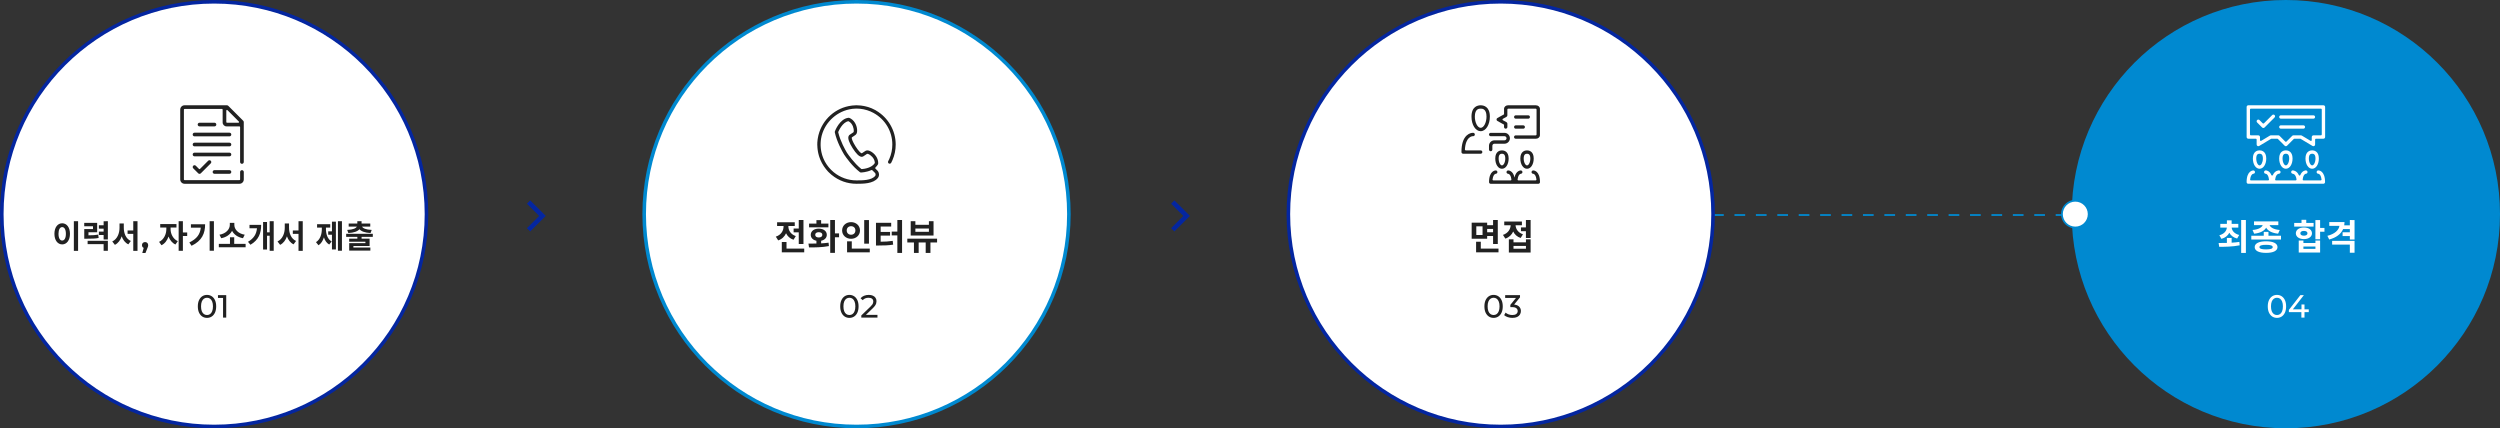 <svg width="1401" height="240" viewBox="0 0 1401 240" fill="none" xmlns="http://www.w3.org/2000/svg">
<rect x="0" y="0" width="1401" height="240" fill="#333333" stroke="none"/>
<circle cx="1281" cy="120" r="120" fill="#0089D0"/>
<path d="M960 120.5H1162.5" stroke="#0089D0" stroke-dasharray="6 6"/>
<circle cx="1163" cy="120" r="7.5" fill="white" stroke="#0089D0"/>
<path d="M1244.89 133.86C1247.03 133.28 1248.49 132.04 1249.31 130.44C1250.13 131.96 1251.57 133.14 1253.69 133.68L1254.85 131.68C1252.15 130.98 1250.81 129.32 1250.63 127.56H1254.35V125.46H1250.61V123.46H1247.95V125.46H1244.25V127.56H1247.93C1247.75 129.4 1246.45 131.12 1243.71 131.84L1244.89 133.86ZM1250.61 133.32H1247.95V136.12C1246.27 136.18 1244.67 136.18 1243.31 136.18L1243.65 138.32C1246.81 138.3 1251.15 138.28 1255.11 137.48L1254.95 135.56C1253.55 135.78 1252.09 135.9 1250.61 136V133.32ZM1255.95 123.28V141.76H1258.59V123.28H1255.95ZM1263.23 130.96C1266.71 130.62 1268.97 129.34 1269.95 127.58C1270.91 129.34 1273.19 130.62 1276.65 130.96L1277.57 128.88C1274.13 128.6 1272.33 127.4 1271.87 126.16H1276.77V124.06H1263.15V126.16H1268.03C1267.57 127.4 1265.77 128.6 1262.33 128.88L1263.23 130.96ZM1269.91 139.76C1267.43 139.76 1266.19 139.38 1266.19 138.48C1266.19 137.6 1267.43 137.2 1269.91 137.2C1272.39 137.2 1273.63 137.6 1273.63 138.48C1273.63 139.38 1272.39 139.76 1269.91 139.76ZM1269.91 135.22C1265.91 135.22 1263.53 136.4 1263.53 138.48C1263.53 140.56 1265.91 141.72 1269.91 141.72C1273.91 141.72 1276.31 140.56 1276.31 138.48C1276.31 136.4 1273.91 135.22 1269.91 135.22ZM1271.25 132.12V129.92H1268.61V132.12H1261.63V134.22H1278.27V132.12H1271.25ZM1296.55 124.92H1292.43V123.16H1289.77V124.92H1285.67V126.98H1296.53L1296.55 124.92ZM1289.11 130.74C1289.11 129.86 1289.93 129.4 1291.11 129.4C1292.29 129.4 1293.11 129.86 1293.11 130.74C1293.11 131.62 1292.29 132.08 1291.11 132.08C1289.93 132.08 1289.11 131.62 1289.11 130.74ZM1295.63 130.74C1295.63 128.78 1293.77 127.48 1291.11 127.48C1288.45 127.48 1286.59 128.78 1286.59 130.74C1286.59 132.68 1288.45 134 1291.11 134C1293.77 134 1295.63 132.68 1295.63 130.74ZM1297.57 139.46H1290.83V138.16H1297.57V139.46ZM1297.57 136.18H1290.83V134.78H1288.21V141.5H1300.19V134.78H1297.57V136.18ZM1302.63 127.72H1300.19V123.32H1297.55V134.1H1300.19V129.88H1302.63V127.72ZM1306.93 137.08H1316.85V141.64H1319.49V135H1306.93V137.08ZM1316.85 123.3V126.26H1313.71C1313.81 125.68 1313.87 125.08 1313.87 124.46H1305.33V126.56H1311.03C1310.63 129.06 1308.35 131.12 1304.27 132.16L1305.29 134.22C1309.17 133.18 1311.85 131.22 1313.09 128.38H1316.85V130.18H1312.79V132.3H1316.85V134.22H1319.49V123.32L1316.85 123.3Z" fill="white"/>
<path d="M1276.01 178.144C1275.03 178.144 1274.15 177.892 1273.37 177.388C1272.6 176.884 1271.99 176.152 1271.53 175.192C1271.09 174.232 1270.86 173.068 1270.86 171.7C1270.86 170.332 1271.09 169.168 1271.53 168.208C1271.99 167.248 1272.6 166.516 1273.37 166.012C1274.15 165.508 1275.03 165.256 1276.01 165.256C1276.98 165.256 1277.86 165.508 1278.64 166.012C1279.42 166.516 1280.03 167.248 1280.48 168.208C1280.92 169.168 1281.14 170.332 1281.14 171.7C1281.14 173.068 1280.92 174.232 1280.48 175.192C1280.03 176.152 1279.42 176.884 1278.64 177.388C1277.86 177.892 1276.98 178.144 1276.01 178.144ZM1276.01 176.542C1276.67 176.542 1277.25 176.362 1277.74 176.002C1278.24 175.642 1278.63 175.102 1278.91 174.382C1279.2 173.662 1279.34 172.768 1279.34 171.7C1279.34 170.632 1279.2 169.738 1278.91 169.018C1278.63 168.298 1278.24 167.758 1277.74 167.398C1277.25 167.038 1276.67 166.858 1276.01 166.858C1275.35 166.858 1274.77 167.038 1274.27 167.398C1273.76 167.758 1273.37 168.298 1273.08 169.018C1272.8 169.738 1272.66 170.632 1272.66 171.7C1272.66 172.768 1272.8 173.662 1273.08 174.382C1273.37 175.102 1273.76 175.642 1274.27 176.002C1274.77 176.362 1275.35 176.542 1276.01 176.542ZM1282.69 174.904V173.644L1289.13 165.4H1291.08L1284.69 173.644L1283.77 173.356H1293.83V174.904H1282.69ZM1289.69 178V174.904L1289.75 173.356V170.62H1291.44V178H1289.69Z" fill="white"/>
<path d="M1266.26 94.568C1264.12 94.568 1262.51 92.098 1262.51 88.808C1262.51 84.588 1265.38 84.258 1266.26 84.258C1267.14 84.258 1270.01 84.588 1270.01 88.808C1270.01 92.088 1268.4 94.568 1266.26 94.568ZM1266.26 86.148C1265.46 86.148 1264.4 86.428 1264.4 88.818C1264.4 91.038 1265.38 92.688 1266.26 92.688C1267.14 92.688 1268.12 91.028 1268.12 88.818C1268.12 86.428 1267.06 86.148 1266.26 86.148Z" fill="white"/>
<path d="M1281 94.568C1278.86 94.568 1277.25 92.098 1277.25 88.808C1277.25 84.588 1280.12 84.258 1281 84.258C1281.88 84.258 1284.75 84.588 1284.75 88.808C1284.75 92.088 1283.14 94.568 1281 94.568ZM1281 86.148C1280.2 86.148 1279.14 86.428 1279.14 88.818C1279.14 91.038 1280.12 92.688 1281 92.688C1281.88 92.688 1282.86 91.028 1282.86 88.818C1282.86 86.428 1281.8 86.148 1281 86.148Z" fill="white"/>
<path d="M1295.74 94.568C1293.6 94.568 1291.99 92.098 1291.99 88.808C1291.99 84.588 1294.86 84.258 1295.74 84.258C1296.62 84.258 1299.49 84.588 1299.49 88.808C1299.49 92.088 1297.88 94.568 1295.74 94.568ZM1295.74 86.148C1294.94 86.148 1293.88 86.428 1293.88 88.818C1293.88 91.038 1294.86 92.688 1295.74 92.688C1296.62 92.688 1297.6 91.028 1297.6 88.818C1297.6 86.428 1296.54 86.148 1295.74 86.148Z" fill="white"/>
<path d="M1259.94 102.998C1259.42 102.998 1259 102.577 1259 102.058C1259 95.578 1262.6 95.498 1262.75 95.498C1263.27 95.498 1263.69 95.918 1263.69 96.437C1263.69 96.958 1263.3 97.357 1262.79 97.377C1262.77 97.377 1262.76 97.377 1262.74 97.377C1262.04 97.486 1261.21 98.386 1260.96 100.587C1260.95 100.717 1260.99 100.847 1261.07 100.946C1261.16 101.047 1261.28 101.096 1261.41 101.096H1271.09C1271.22 101.096 1271.35 101.035 1271.43 100.946C1271.52 100.846 1271.56 100.717 1271.54 100.587C1271.29 98.356 1270.44 97.466 1269.74 97.365C1269.72 97.365 1269.7 97.365 1269.68 97.365C1269.17 97.365 1268.78 96.957 1268.78 96.427C1268.78 95.897 1269.23 95.487 1269.76 95.487C1269.84 95.487 1271.82 95.517 1272.87 98.097C1272.94 98.267 1273.11 98.376 1273.29 98.386C1273.47 98.386 1273.64 98.276 1273.71 98.106C1274.84 95.516 1276.99 95.487 1277.08 95.487C1277.6 95.487 1278.02 95.906 1278.02 96.427C1278.02 96.947 1277.62 97.356 1277.11 97.365C1277.1 97.365 1277.09 97.365 1277.08 97.365C1276.26 97.445 1275.28 98.326 1274.99 100.576C1274.97 100.707 1275.01 100.837 1275.1 100.936C1275.19 101.036 1275.31 101.096 1275.45 101.096H1286.51C1286.64 101.096 1286.77 101.035 1286.86 100.936C1286.95 100.837 1286.99 100.707 1286.97 100.576C1286.68 98.316 1285.69 97.436 1284.87 97.365C1284.35 97.326 1283.95 96.876 1283.97 96.386C1283.99 95.865 1284.38 95.487 1284.88 95.487C1284.97 95.487 1287.12 95.516 1288.25 98.106C1288.32 98.276 1288.49 98.386 1288.67 98.386C1288.86 98.386 1289.02 98.267 1289.09 98.097C1290.14 95.517 1292.11 95.487 1292.2 95.487C1292.72 95.487 1293.14 95.906 1293.14 96.427C1293.14 96.947 1292.75 97.347 1292.24 97.365C1292.22 97.365 1292.21 97.365 1292.19 97.365C1291.49 97.475 1290.66 98.377 1290.41 100.576C1290.4 100.707 1290.44 100.837 1290.52 100.936C1290.61 101.036 1290.73 101.086 1290.86 101.086H1300.54C1300.67 101.086 1300.8 101.025 1300.88 100.936C1300.97 100.836 1301.01 100.707 1300.99 100.576C1300.74 98.347 1299.89 97.457 1299.19 97.356C1299.17 97.356 1299.15 97.356 1299.13 97.356C1298.62 97.356 1298.23 96.945 1298.23 96.416C1298.23 95.886 1298.68 95.477 1299.21 95.477C1299.36 95.477 1302.96 95.547 1302.96 102.037C1302.96 102.558 1302.54 102.977 1302.02 102.977H1259.91L1259.94 102.998Z" fill="white"/>
<path d="M1278.19 66.497C1277.67 66.497 1277.25 66.076 1277.25 65.557C1277.25 65.036 1277.67 64.617 1278.19 64.617H1296.44C1296.96 64.617 1297.38 65.037 1297.38 65.557C1297.38 66.077 1296.96 66.497 1296.44 66.497H1278.19Z" fill="white"/>
<path d="M1278.19 72.109C1277.67 72.109 1277.25 71.689 1277.25 71.171C1277.25 70.65 1277.67 70.231 1278.19 70.231H1290.82C1291.34 70.231 1291.76 70.65 1291.76 71.171C1291.76 71.691 1291.34 72.109 1290.82 72.109H1278.19Z" fill="white"/>
<path d="M1268.37 71.721C1268.12 71.721 1267.88 71.62 1267.7 71.441L1264.89 68.631C1264.71 68.45 1264.61 68.221 1264.61 67.961C1264.61 67.7 1264.71 67.471 1264.89 67.29C1265.07 67.11 1265.3 67.011 1265.56 67.011C1265.82 67.011 1266.05 67.111 1266.23 67.29L1268.05 69.11C1268.14 69.2 1268.26 69.251 1268.38 69.251C1268.5 69.251 1268.62 69.2 1268.71 69.11L1273.33 64.49C1273.51 64.31 1273.74 64.211 1274 64.211C1274.26 64.211 1274.49 64.311 1274.67 64.49C1274.85 64.671 1274.95 64.9 1274.95 65.16C1274.95 65.421 1274.85 65.65 1274.67 65.83L1269.05 71.45C1268.87 71.631 1268.64 71.73 1268.38 71.73L1268.37 71.721Z" fill="white"/>
<path d="M1265.56 81.939C1265.4 81.939 1265.24 81.899 1265.1 81.819C1264.8 81.649 1264.62 81.34 1264.62 81V78.189C1264.62 77.939 1264.41 77.729 1264.16 77.729H1259.95C1259.43 77.729 1259.01 77.309 1259.01 76.789V59.939C1259.01 59.419 1259.43 59 1259.95 59H1302.06C1302.58 59 1303 59.42 1303 59.939V76.789C1303 77.31 1302.58 77.729 1302.06 77.729H1297.85C1297.6 77.729 1297.39 77.939 1297.39 78.189V81C1297.39 81.34 1297.21 81.649 1296.91 81.819C1296.77 81.899 1296.61 81.939 1296.45 81.939C1296.29 81.939 1296.11 81.889 1295.96 81.809L1289.27 77.799C1289.2 77.759 1289.12 77.729 1289.03 77.729H1285.79C1285.67 77.729 1285.55 77.779 1285.46 77.859L1281.66 81.659C1281.48 81.84 1281.25 81.939 1280.99 81.939C1280.73 81.939 1280.5 81.839 1280.32 81.659L1276.52 77.859C1276.43 77.769 1276.32 77.729 1276.19 77.729H1272.95C1272.87 77.729 1272.78 77.75 1272.71 77.799L1266.02 81.809C1265.87 81.899 1265.7 81.939 1265.53 81.939H1265.56ZM1276.79 75.839C1277.04 75.839 1277.28 75.939 1277.46 76.118L1280.68 79.339C1280.77 79.429 1280.89 79.479 1281.01 79.479C1281.13 79.479 1281.25 79.429 1281.34 79.339L1284.56 76.118C1284.74 75.938 1284.98 75.839 1285.23 75.839H1289.44C1289.61 75.839 1289.78 75.889 1289.92 75.969L1294.81 78.908C1294.88 78.948 1294.96 78.978 1295.05 78.978C1295.14 78.978 1295.21 78.958 1295.28 78.918C1295.42 78.838 1295.51 78.688 1295.51 78.518V76.788C1295.51 76.268 1295.93 75.849 1296.45 75.849H1300.66C1300.91 75.849 1301.12 75.639 1301.12 75.389V61.349C1301.12 61.099 1300.91 60.889 1300.66 60.889H1261.35C1261.1 60.889 1260.89 61.099 1260.89 61.349V75.389C1260.89 75.639 1261.1 75.849 1261.35 75.849H1265.56C1266.08 75.849 1266.5 76.269 1266.5 76.788V78.518C1266.5 78.688 1266.59 78.838 1266.73 78.918C1266.8 78.958 1266.88 78.978 1266.96 78.978C1267.04 78.978 1267.12 78.958 1267.2 78.908L1272.09 75.969C1272.24 75.879 1272.4 75.839 1272.58 75.839H1276.79Z" fill="white"/>
<circle cx="120" cy="120" r="119" fill="white" stroke="#0426A0" stroke-width="2"/>
<path d="M41.386 123.952V140.584H43.762V123.952H41.386ZM34.852 125.122C32.35 125.122 30.496 127.39 30.496 131.026C30.496 134.68 32.35 136.966 34.852 136.966C37.354 136.966 39.208 134.68 39.208 131.026C39.208 127.39 37.354 125.122 34.852 125.122ZM34.852 127.264C36.076 127.264 36.922 128.578 36.922 131.026C36.922 133.492 36.076 134.806 34.852 134.806C33.628 134.806 32.782 133.492 32.782 131.026C32.782 128.578 33.628 127.264 34.852 127.264ZM55.047 131.476C53.408 131.782 51.95 131.854 49.575 131.872V130.144H54.453V124.906H47.199V126.814H52.112V128.38H47.217V133.78H48.495C51.645 133.78 53.355 133.726 55.281 133.366L55.047 131.476ZM49.106 136.822H58.071V140.566H60.447V134.932H49.106V136.822ZM58.071 123.988V126.256H55.407V128.164H58.071V129.802H55.407V131.692H58.071V134.194H60.447V123.97L58.071 123.988ZM69.373 125.248H66.979V127.642C66.979 130.792 65.719 134.014 62.911 135.31L64.387 137.218C66.241 136.282 67.483 134.554 68.203 132.43C68.887 134.428 70.093 136.048 71.911 136.93L73.315 135.04C70.579 133.816 69.373 130.774 69.373 127.642V125.248ZM74.683 123.952V129.154H71.497V131.062H74.683V140.584H77.059V123.952H74.683ZM79.74 141.772L80.928 137.452L81.324 139.072C80.808 139.072 80.382 138.922 80.046 138.622C79.722 138.322 79.56 137.908 79.56 137.38C79.56 136.852 79.728 136.432 80.064 136.12C80.4 135.808 80.814 135.652 81.306 135.652C81.81 135.652 82.224 135.814 82.548 136.138C82.872 136.45 83.034 136.864 83.034 137.38C83.034 137.536 83.022 137.692 82.998 137.848C82.974 137.992 82.926 138.172 82.854 138.388C82.794 138.592 82.692 138.856 82.548 139.18L81.522 141.772H79.74ZM95.596 127.516H98.89V125.554H89.782V127.516H93.22V128.434C93.22 131.17 91.87 134.284 89.152 135.544L90.484 137.434C92.374 136.534 93.706 134.716 94.444 132.556C95.182 134.518 96.478 136.174 98.314 137.02L99.628 135.148C96.91 133.888 95.596 130.954 95.596 128.434V127.516ZM104.902 130.288H102.49V123.97H100.114V140.548H102.49V132.25H104.902V130.288ZM106.989 125.68V127.57H112.515C112.173 131.242 110.337 133.834 106.107 135.868L107.349 137.74C113.235 134.896 114.945 130.756 114.945 125.68H106.989ZM117.483 123.952V140.53H119.877V123.952H117.483ZM137.137 131.53C133.357 130.918 131.323 128.434 131.323 126.076V124.888H128.785V126.076C128.785 128.38 126.733 130.918 122.989 131.53L123.961 133.492C126.859 132.97 128.965 131.404 130.045 129.37C131.125 131.422 133.249 132.97 136.165 133.492L137.137 131.53ZM131.251 136.678V132.97H128.875V136.678H122.629V138.586H137.641V136.678H131.251ZM139.818 126.022V127.912H144.012C143.706 131.17 142.302 133.564 138.972 135.508L140.358 137.164C144.984 134.464 146.352 130.666 146.352 126.022H139.818ZM151.122 123.97V130.216H149.646V124.402H147.432V139.846H149.646V132.124H151.122V140.548H153.39V123.97H151.122ZM161.975 125.248H159.581V127.642C159.581 130.792 158.321 134.014 155.513 135.31L156.989 137.218C158.843 136.282 160.085 134.554 160.805 132.43C161.489 134.428 162.695 136.048 164.513 136.93L165.917 135.04C163.181 133.816 161.975 130.774 161.975 127.642V125.248ZM167.285 123.952V129.154H164.099V131.062H167.285V140.584H169.661V123.952H167.285ZM182.659 127.552H185.071V125.626H177.691V127.552H180.355V128.362C180.355 131.206 179.491 134.176 177.079 135.706L178.483 137.452C179.977 136.516 180.949 134.896 181.525 133.006C182.065 134.752 183.019 136.174 184.477 137.056L185.863 135.328C183.469 133.924 182.659 131.134 182.659 128.362V127.552ZM186.025 129.622H183.919V131.548H186.025V139.792H188.239V124.24H186.025V129.622ZM189.373 123.952V140.53H191.623V123.952H189.373ZM195.222 130.594C198.318 130.432 200.406 129.676 201.432 128.452C202.476 129.676 204.564 130.432 207.642 130.594L208.308 128.848C204.978 128.704 203.357 127.912 202.89 126.976H207.498V125.266H202.62V123.952H200.244V125.266H195.402V126.976H199.974C199.524 127.912 197.904 128.704 194.574 128.848L195.222 130.594ZM208.92 132.754V131.008H193.998V132.754H200.262V133.744H195.672V135.454H204.78V136.246H195.69V140.422H207.552V138.712H198.048V137.848H207.12V133.744H202.638V132.754H208.92Z" fill="#212121"/>
<path d="M116.012 178.144C115.028 178.144 114.146 177.892 113.366 177.388C112.598 176.884 111.986 176.152 111.53 175.192C111.086 174.232 110.864 173.068 110.864 171.7C110.864 170.332 111.086 169.168 111.53 168.208C111.986 167.248 112.598 166.516 113.366 166.012C114.146 165.508 115.028 165.256 116.012 165.256C116.984 165.256 117.86 165.508 118.64 166.012C119.42 166.516 120.032 167.248 120.476 168.208C120.92 169.168 121.142 170.332 121.142 171.7C121.142 173.068 120.92 174.232 120.476 175.192C120.032 176.152 119.42 176.884 118.64 177.388C117.86 177.892 116.984 178.144 116.012 178.144ZM116.012 176.542C116.672 176.542 117.248 176.362 117.74 176.002C118.244 175.642 118.634 175.102 118.91 174.382C119.198 173.662 119.342 172.768 119.342 171.7C119.342 170.632 119.198 169.738 118.91 169.018C118.634 168.298 118.244 167.758 117.74 167.398C117.248 167.038 116.672 166.858 116.012 166.858C115.352 166.858 114.77 167.038 114.266 167.398C113.762 167.758 113.366 168.298 113.078 169.018C112.802 169.738 112.664 170.632 112.664 171.7C112.664 172.768 112.802 173.662 113.078 174.382C113.366 175.102 113.762 175.642 114.266 176.002C114.77 176.362 115.352 176.542 116.012 176.542ZM124.994 178V166.12L125.768 166.966H122.15V165.4H126.776V178H124.994Z" fill="#212121"/>
<path d="M103.42 102.99C102.08 102.99 101 101.9 101 100.57V61.42C101 60.08 102.09 59 103.42 59H127.19C127.461 59 127.72 59.11 127.92 59.3L136.31 67.69C136.5 67.88 136.61 68.15 136.61 68.41V90.78C136.61 91.35 136.15 91.81 135.581 91.81C135.011 91.81 134.551 91.35 134.551 90.78V71.2C134.551 70.99 134.381 70.83 134.181 70.83H126.961C125.751 70.83 124.771 69.85 124.771 68.64V61.42C124.771 61.21 124.601 61.05 124.401 61.05H103.431C103.221 61.05 103.061 61.22 103.061 61.42V100.57C103.061 100.78 103.231 100.94 103.431 100.94H134.191C134.401 100.94 134.561 100.77 134.561 100.57V96.38C134.561 95.811 135.021 95.351 135.591 95.351C136.161 95.351 136.621 95.811 136.621 96.38V100.57C136.621 101.91 135.531 102.99 134.201 102.99H103.441H103.42V102.99ZM127.19 61.62C127.19 61.62 127.09 61.62 127.05 61.65C126.91 61.71 126.82 61.84 126.82 61.99V68.4C126.82 68.61 126.991 68.77 127.19 68.77H133.6C133.75 68.77 133.89 68.68 133.94 68.54C133.991 68.4 133.97 68.24 133.86 68.13L127.451 61.72C127.381 61.65 127.281 61.61 127.19 61.61V61.62V61.62Z" fill="#212121"/>
<path d="M111.809 70.829C111.239 70.829 110.779 70.37 110.779 69.799C110.779 69.23 111.239 68.769 111.809 68.769H120.2C120.769 68.769 121.229 69.23 121.229 69.799C121.229 70.37 120.769 70.829 120.2 70.829H111.809Z" fill="#212121"/>
<path d="M109.01 76.419C108.44 76.419 107.98 75.959 107.98 75.389C107.98 74.819 108.44 74.359 109.01 74.359H128.59C129.16 74.359 129.62 74.819 129.62 75.389C129.62 75.959 129.16 76.419 128.59 76.419H109.01Z" fill="#212121"/>
<path d="M109.01 82.021C108.44 82.021 107.98 81.561 107.98 80.991C107.98 80.421 108.44 79.961 109.01 79.961H128.59C129.16 79.961 129.62 80.421 129.62 80.991C129.62 81.561 129.16 82.021 128.59 82.021H109.01Z" fill="#212121"/>
<path d="M109.01 87.611C108.44 87.611 107.98 87.151 107.98 86.581C107.98 86.011 108.44 85.551 109.01 85.551H128.59C129.16 85.551 129.62 86.011 129.62 86.581C129.62 87.151 129.16 87.611 128.59 87.611H109.01Z" fill="#212121"/>
<path d="M120.2 97.4C119.63 97.4 119.17 96.94 119.17 96.37C119.17 95.8 119.63 95.34 120.2 95.34H128.59C129.16 95.34 129.62 95.8 129.62 96.37C129.62 96.94 129.16 97.4 128.59 97.4H120.2Z" fill="#212121"/>
<path d="M111.81 97.43C111.54 97.43 111.28 97.32 111.09 97.129L108.29 94.329C108.1 94.14 107.99 93.879 107.99 93.6C107.99 93.32 108.1 93.07 108.29 92.879C108.48 92.69 108.74 92.579 109.01 92.579C109.28 92.579 109.54 92.689 109.73 92.879L111.54 94.69C111.61 94.759 111.71 94.799 111.8 94.799C111.89 94.799 111.99 94.759 112.06 94.69L116.66 90.089C116.85 89.9 117.11 89.789 117.38 89.789C117.65 89.789 117.91 89.899 118.11 90.089C118.3 90.279 118.41 90.539 118.41 90.819C118.41 91.099 118.3 91.349 118.11 91.548L112.52 97.139C112.33 97.328 112.07 97.439 111.8 97.439L111.81 97.43Z" fill="#212121"/>
<circle cx="841" cy="120" r="119" fill="white" stroke="#0426A0" stroke-width="2"/>
<path d="M830.822 131.7H827.322V126.84H830.822V131.7ZM836.722 128.3V130.16H833.402V128.3H836.722ZM833.402 132.26H836.722V136.72H839.362V123.3H836.722V126.2H833.402V124.78H824.722V133.78H833.402V132.26ZM829.842 139.3V135.46H827.202V141.4H839.762V139.3H829.842ZM853.46 131.3C850.72 130.38 849.44 128.28 849.32 126.24H852.88V124.14H842.98V126.24H846.58C846.46 128.46 845.12 130.68 842.26 131.64L843.6 133.72C845.74 133 847.18 131.54 848 129.74C848.78 131.38 850.16 132.7 852.18 133.36L853.46 131.3ZM855.14 139.4H848.16V137.82H855.14V139.4ZM855.14 135.8H848.16V134.12H845.56V141.5H857.76V134.12H855.14V135.8ZM855.12 123.3V127.42H852.34V129.56H855.12V133.38H857.76V123.3H855.12Z" fill="#212121"/>
<path d="M837.012 178.144C836.028 178.144 835.146 177.892 834.366 177.388C833.598 176.884 832.986 176.152 832.53 175.192C832.086 174.232 831.864 173.068 831.864 171.7C831.864 170.332 832.086 169.168 832.53 168.208C832.986 167.248 833.598 166.516 834.366 166.012C835.146 165.508 836.028 165.256 837.012 165.256C837.984 165.256 838.86 165.508 839.64 166.012C840.42 166.516 841.032 167.248 841.476 168.208C841.92 169.168 842.142 170.332 842.142 171.7C842.142 173.068 841.92 174.232 841.476 175.192C841.032 176.152 840.42 176.884 839.64 177.388C838.86 177.892 837.984 178.144 837.012 178.144ZM837.012 176.542C837.672 176.542 838.248 176.362 838.74 176.002C839.244 175.642 839.634 175.102 839.91 174.382C840.198 173.662 840.342 172.768 840.342 171.7C840.342 170.632 840.198 169.738 839.91 169.018C839.634 168.298 839.244 167.758 838.74 167.398C838.248 167.038 837.672 166.858 837.012 166.858C836.352 166.858 835.77 167.038 835.266 167.398C834.762 167.758 834.366 168.298 834.078 169.018C833.802 169.738 833.664 170.632 833.664 171.7C833.664 172.768 833.802 173.662 834.078 174.382C834.366 175.102 834.762 175.642 835.266 176.002C835.77 176.362 836.352 176.542 837.012 176.542ZM847.546 178.144C846.658 178.144 845.794 178.006 844.954 177.73C844.126 177.454 843.448 177.082 842.92 176.614L843.748 175.192C844.168 175.588 844.714 175.912 845.386 176.164C846.058 176.416 846.778 176.542 847.546 176.542C848.482 176.542 849.208 176.344 849.724 175.948C850.252 175.54 850.516 174.994 850.516 174.31C850.516 173.65 850.264 173.122 849.76 172.726C849.268 172.318 848.482 172.114 847.402 172.114H846.394V170.854L850.138 166.246L850.39 166.966H843.496V165.4H851.812V166.624L848.086 171.214L847.15 170.656H847.744C849.268 170.656 850.408 170.998 851.164 171.682C851.932 172.366 852.316 173.236 852.316 174.292C852.316 175 852.142 175.648 851.794 176.236C851.446 176.824 850.918 177.292 850.21 177.64C849.514 177.976 848.626 178.144 847.546 178.144Z" fill="#212121"/>
<path d="M829.769 59C828.219 59 824.619 59.62 824.619 65.36C824.619 69.94 826.879 73.52 829.769 73.52C832.659 73.52 834.919 69.93 834.919 65.36C834.919 59.62 831.319 59 829.769 59ZM829.769 71.63C828.029 71.63 826.499 68.7 826.499 65.35C826.499 60.88 828.959 60.88 829.769 60.88C830.579 60.88 833.039 60.88 833.039 65.35C833.039 68.69 831.509 71.63 829.769 71.63Z" fill="#212121"/>
<path d="M829.77 84.27H821.39C821.26 84.27 821.14 84.22 821.05 84.12C820.96 84.03 820.92 83.9 820.93 83.78C821.15 80.02 822.25 78.22 823.13 77.37C824.17 76.37 825.21 76.32 825.41 76.32C825.45 76.32 825.49 76.32 825.52 76.32C825.54 76.32 825.55 76.32 825.57 76.32C826.05 76.32 826.46 75.94 826.5 75.45C826.54 74.93 826.15 74.47 825.63 74.43C825.6 74.43 825.54 74.43 825.45 74.43C824.87 74.43 823.37 74.58 821.92 75.92C819.98 77.71 819 80.83 819 85.21C819 85.73 819.42 86.15 819.94 86.15H829.77C830.29 86.15 830.71 85.73 830.71 85.21C830.71 84.69 830.29 84.27 829.77 84.27Z" fill="#212121"/>
<path d="M835.38 84.751C835.9 84.751 836.32 84.331 836.32 83.811V81.701C836.32 81.061 836.84 80.541 837.48 80.541H843.1C844.781 80.541 846.151 79.171 846.151 77.491C846.151 75.811 844.781 74.441 843.1 74.441H835.38C834.86 74.441 834.44 74.861 834.44 75.381C834.44 75.901 834.86 76.321 835.38 76.321H843.1C843.741 76.321 844.26 76.841 844.26 77.481C844.26 78.121 843.74 78.641 843.1 78.641H837.48C835.8 78.641 834.43 80.011 834.43 81.691V83.801C834.43 84.321 834.85 84.741 835.37 84.741L835.38 84.751Z" fill="#212121"/>
<path d="M855.74 94.579C857.88 94.579 859.49 92.109 859.49 88.82C859.49 84.6 856.62 84.269 855.74 84.269C854.86 84.269 851.99 84.6 851.99 88.82C851.99 92.1 853.6 94.579 855.74 94.579ZM855.74 86.159C856.54 86.159 857.599 86.439 857.599 88.829C857.599 91.049 856.62 92.7 855.74 92.7C854.86 92.7 853.88 91.049 853.88 88.829C853.88 86.439 854.94 86.159 855.74 86.159Z" fill="#212121"/>
<path d="M859.25 95.5C858.72 95.5 858.27 95.93 858.27 96.44C858.27 96.95 858.67 97.38 859.17 97.38C859.191 97.38 859.21 97.38 859.231 97.38C859.941 97.48 860.781 98.37 861.031 100.59C861.041 100.72 861.001 100.85 860.921 100.95C860.831 101.05 860.711 101.1 860.581 101.1H850.901C850.77 101.1 850.64 101.04 850.56 100.95C850.47 100.85 850.43 100.72 850.451 100.59C850.701 98.39 851.541 97.49 852.231 97.38C852.251 97.38 852.26 97.38 852.281 97.38C852.781 97.36 853.18 96.94 853.18 96.44C853.18 95.94 852.76 95.5 852.241 95.5C852.111 95.5 849.531 95.57 848.731 99.49C847.93 95.57 845.35 95.5 845.22 95.5C844.691 95.5 844.241 95.93 844.241 96.44C844.241 96.95 844.64 97.38 845.14 97.38C845.161 97.38 845.18 97.38 845.201 97.38C845.911 97.48 846.751 98.37 847.001 100.59C847.011 100.72 846.971 100.85 846.891 100.95C846.801 101.05 846.681 101.1 846.551 101.1H836.871C836.741 101.1 836.611 101.04 836.531 100.95C836.441 100.85 836.401 100.72 836.421 100.59C836.671 98.39 837.511 97.49 838.201 97.38C838.221 97.38 838.231 97.38 838.251 97.38C838.751 97.36 839.151 96.94 839.151 96.44C839.151 95.94 838.731 95.5 838.211 95.5C838.061 95.5 834.461 95.57 834.461 102.06C834.461 102.58 834.881 103 835.401 103H862.071C862.591 103 863.01 102.58 863.01 102.06C863.01 95.58 859.41 95.5 859.26 95.5H859.25Z" fill="#212121"/>
<path d="M841.699 84.269C840.819 84.269 837.949 84.6 837.949 88.82C837.949 92.1 839.559 94.579 841.699 94.579C843.839 94.579 845.449 92.109 845.449 88.82C845.449 84.6 842.579 84.269 841.699 84.269ZM841.699 92.689C840.819 92.689 839.839 91.04 839.839 88.82C839.839 86.43 840.899 86.15 841.699 86.15C842.499 86.15 843.558 86.43 843.558 88.82C843.559 91.04 842.579 92.689 841.699 92.689Z" fill="#212121"/>
<path d="M860.8 59H845.07C843.86 59 842.87 59.89 842.87 60.99V64.07L839.14 66.14C838.84 66.31 838.65 66.62 838.65 66.96C838.65 67.3 838.84 67.62 839.13 67.78L842.86 69.85V71.17C842.86 71.69 843.28 72.11 843.799 72.11C844.32 72.11 844.739 71.69 844.739 71.17V69.3C844.739 69.3 844.718 69.22 844.709 69.18C844.709 69.12 844.689 69.06 844.669 68.99C844.649 68.93 844.619 68.88 844.589 68.83C844.559 68.78 844.529 68.73 844.489 68.68C844.449 68.63 844.399 68.59 844.339 68.56C844.309 68.53 844.279 68.5 844.239 68.48L842.239 67.37C842.089 67.29 841.999 67.13 841.999 66.97C841.999 66.81 842.089 66.65 842.239 66.57L844.239 65.46C844.239 65.46 844.299 65.4 844.329 65.38C844.379 65.34 844.429 65.3 844.479 65.25C844.518 65.2 844.548 65.16 844.579 65.1C844.609 65.05 844.639 65 844.659 64.94C844.679 64.88 844.689 64.82 844.699 64.76C844.699 64.72 844.729 64.68 844.729 64.64V61.36C844.729 61.24 844.779 61.12 844.859 61.03C844.949 60.94 845.058 60.9 845.189 60.9H860.628C860.878 60.9 861.088 61.11 861.088 61.36V75.4C861.088 75.65 860.878 75.86 860.628 75.86H849.4C848.879 75.86 848.46 76.28 848.46 76.8C848.46 77.32 848.88 77.74 849.4 77.74H860.78C861.99 77.74 862.98 76.85 862.98 75.75V61C862.98 59.9 861.99 59.01 860.78 59.01L860.8 59Z" fill="#212121"/>
<path d="M849.419 66.509H856.44C856.96 66.509 857.379 66.089 857.379 65.569C857.379 65.049 856.959 64.629 856.44 64.629H849.419C848.899 64.629 848.48 65.049 848.48 65.569C848.48 66.089 848.899 66.509 849.419 66.509Z" fill="#212121"/>
<path d="M849.419 72.122H853.629C854.15 72.122 854.569 71.702 854.569 71.182C854.569 70.662 854.149 70.242 853.629 70.242H849.419C848.899 70.242 848.48 70.662 848.48 71.182C848.48 71.702 848.899 72.122 849.419 72.122Z" fill="#212121"/>
<circle cx="480" cy="120" r="119" fill="white" stroke="#0089D0" stroke-width="2"/>
<path d="M444.744 128.06V130.2H447.624V136.74H450.264V123.3H447.624V128.06H444.744ZM445.964 132.3C443.064 131.32 441.804 129.06 441.804 126.88V126.64H445.384V124.54H435.484V126.64H439.104V126.9C439.104 129.22 437.784 131.64 434.764 132.62L436.104 134.72C438.244 134 439.684 132.54 440.504 130.72C441.304 132.38 442.664 133.7 444.684 134.36L445.964 132.3ZM440.764 139.3V135.62H438.124V141.4H450.684V139.3H440.764ZM464.242 125.32H460.162V123.38H457.522V125.32H453.402V127.4H464.242V125.32ZM456.842 131.58C456.842 130.64 457.642 130.12 458.842 130.12C460.042 130.12 460.842 130.64 460.842 131.58C460.842 132.56 460.042 133.08 458.842 133.08C457.642 133.08 456.842 132.56 456.842 131.58ZM460.162 134.92C462.082 134.52 463.342 133.28 463.342 131.58C463.342 129.52 461.482 128.12 458.842 128.12C456.202 128.12 454.342 129.52 454.342 131.58C454.342 133.28 455.602 134.52 457.522 134.92V136.48C455.902 136.52 454.382 136.52 453.062 136.52L453.382 138.66C456.502 138.66 460.642 138.66 464.522 137.9L464.322 136C463.002 136.2 461.582 136.3 460.162 136.38V134.92ZM470.202 130.8H467.902V123.3H465.262V141.72H467.902V132.98H470.202V130.8ZM486.961 123.32H484.301V136.54H486.961V123.32ZM474.501 129.16C474.501 127.64 475.581 126.76 476.941 126.76C478.321 126.76 479.361 127.64 479.361 129.16C479.361 130.64 478.321 131.54 476.941 131.54C475.581 131.54 474.501 130.64 474.501 129.16ZM481.941 129.16C481.941 126.44 479.761 124.48 476.941 124.48C474.121 124.48 471.921 126.44 471.921 129.16C471.921 131.84 474.121 133.82 476.941 133.82C479.761 133.82 481.941 131.84 481.941 129.16ZM477.341 139.3V135.24H474.701V141.4H487.421V139.3H477.341ZM493.519 132.02H498.799V129.96H493.519V126.96H499.419V124.84H490.899V137.58H492.399C495.499 137.58 497.859 137.52 500.519 137.1L500.279 134.98C498.019 135.34 495.999 135.44 493.519 135.46V132.02ZM502.879 123.28V129.78H499.719V131.9H502.879V141.76H505.519V123.28H502.879ZM520.558 129.9H512.978V128.06H520.558V129.9ZM523.158 123.96H520.558V125.98H512.978V123.96H510.358V132H523.158V123.96ZM525.138 133.74H508.458V135.86H512.178V141.74H514.818V135.86H518.758V141.74H521.418V135.86H525.138V133.74Z" fill="#212121"/>
<path d="M476.012 178.144C475.028 178.144 474.146 177.892 473.366 177.388C472.598 176.884 471.986 176.152 471.53 175.192C471.086 174.232 470.864 173.068 470.864 171.7C470.864 170.332 471.086 169.168 471.53 168.208C471.986 167.248 472.598 166.516 473.366 166.012C474.146 165.508 475.028 165.256 476.012 165.256C476.984 165.256 477.86 165.508 478.64 166.012C479.42 166.516 480.032 167.248 480.476 168.208C480.92 169.168 481.142 170.332 481.142 171.7C481.142 173.068 480.92 174.232 480.476 175.192C480.032 176.152 479.42 176.884 478.64 177.388C477.86 177.892 476.984 178.144 476.012 178.144ZM476.012 176.542C476.672 176.542 477.248 176.362 477.74 176.002C478.244 175.642 478.634 175.102 478.91 174.382C479.198 173.662 479.342 172.768 479.342 171.7C479.342 170.632 479.198 169.738 478.91 169.018C478.634 168.298 478.244 167.758 477.74 167.398C477.248 167.038 476.672 166.858 476.012 166.858C475.352 166.858 474.77 167.038 474.266 167.398C473.762 167.758 473.366 168.298 473.078 169.018C472.802 169.738 472.664 170.632 472.664 171.7C472.664 172.768 472.802 173.662 473.078 174.382C473.366 175.102 473.762 175.642 474.266 176.002C474.77 176.362 475.352 176.542 476.012 176.542ZM482.672 178V176.776L487.802 171.826C488.258 171.394 488.594 171.016 488.81 170.692C489.038 170.356 489.188 170.05 489.26 169.774C489.344 169.486 489.386 169.21 489.386 168.946C489.386 168.298 489.158 167.788 488.702 167.416C488.246 167.044 487.58 166.858 486.704 166.858C486.032 166.858 485.426 166.972 484.886 167.2C484.346 167.416 483.878 167.758 483.482 168.226L482.258 167.164C482.738 166.552 483.38 166.084 484.184 165.76C485 165.424 485.894 165.256 486.866 165.256C487.742 165.256 488.504 165.4 489.152 165.688C489.8 165.964 490.298 166.366 490.646 166.894C491.006 167.422 491.186 168.046 491.186 168.766C491.186 169.174 491.132 169.576 491.024 169.972C490.916 170.368 490.712 170.788 490.412 171.232C490.112 171.676 489.68 172.174 489.116 172.726L484.544 177.136L484.112 176.434H491.726V178H482.672Z" fill="#212121"/>
<path d="M490.94 61.953C490.94 61.953 490.86 61.892 490.82 61.852C490.79 61.832 490.75 61.812 490.72 61.802C490.66 61.772 490.59 61.732 490.53 61.702C490.5 61.681 490.34 61.601 490.34 61.601C489.8 61.311 489.25 61.051 488.71 60.811C488.67 60.791 488.63 60.771 488.59 60.751C488.55 60.73 488.5 60.711 488.46 60.69C487.9 60.461 487.33 60.251 486.75 60.06C486.58 60 486.4 59.96 486.23 59.911L486.05 59.86C485.7 59.76 485.34 59.671 484.99 59.59L484.86 59.56C484.61 59.5 484.37 59.451 484.13 59.4C483.61 59.3 483.07 59.22 482.53 59.15C482.32 59.13 482.11 59.11 481.9 59.09H481.74C481.28 59.04 480.82 59.02 480.36 59.01C480.29 59.01 480.23 59.01 480.16 59C480.11 59 480.05 59 480 59C479.99 59 479.97 59 479.96 59C479.93 59 479.89 59 479.86 59C479.83 59 479.78 59 479.74 59C479.71 59 479.69 59 479.65 59C479.45 59 479.24 59.02 479.03 59.04C478.91 59.04 478.79 59.06 478.67 59.069C478.57 59.069 478.46 59.08 478.36 59.09C478.1 59.1 477.85 59.12 477.6 59.14C477.53 59.14 477.45 59.161 477.38 59.17C477.31 59.18 477.24 59.19 477.17 59.2C472.79 59.769 468.72 61.63 465.4 64.58C462.11 67.51 459.8 71.309 458.71 75.55L458.68 75.65C458.65 75.76 458.62 75.86 458.6 75.97C458.5 76.39 458.41 76.83 458.33 77.32C458.27 77.671 458.22 77.98 458.18 78.27C458.14 78.581 458.11 78.92 458.08 79.32C458.08 79.421 458.06 79.51 458.05 79.61C458.04 79.72 458.02 79.831 458.02 79.94C458.02 80.03 458.02 80.121 458.02 80.211C458.02 80.301 458.02 80.391 458.02 80.481C458.02 80.571 458.02 80.662 458.01 80.742C458.01 80.821 458 80.912 458 80.992C458 81.092 458 81.191 458.01 81.292C458.01 81.382 458.02 81.481 458.03 81.571C458.04 82.002 458.06 82.401 458.09 82.771C458.11 83.071 458.15 83.391 458.19 83.751C458.24 84.201 458.31 84.631 458.39 85.041C458.44 85.311 458.5 85.57 458.55 85.831C458.66 86.331 458.78 86.791 458.91 87.241C458.97 87.44 459.03 87.64 459.1 87.841C459.27 88.371 459.45 88.861 459.65 89.341C459.7 89.461 459.75 89.591 459.81 89.711L459.85 89.801C460.09 90.351 460.33 90.841 460.57 91.301C460.62 91.401 460.67 91.491 460.73 91.581L460.8 91.711C461.1 92.241 461.38 92.711 461.66 93.131C461.72 93.221 461.79 93.311 461.85 93.401L461.96 93.561C462.31 94.072 462.62 94.471 462.91 94.841C462.99 94.941 463.08 95.031 463.16 95.131C463.21 95.191 463.26 95.241 463.31 95.301C463.39 95.401 463.48 95.501 463.56 95.601C463.73 95.801 463.89 95.992 464.06 96.181C464.1 96.221 464.15 96.271 464.19 96.311C464.24 96.361 464.3 96.412 464.35 96.461C464.42 96.531 464.49 96.601 464.57 96.671C464.63 96.721 464.68 96.771 464.73 96.82C465.09 97.171 465.52 97.57 465.97 97.951C465.97 97.951 466.04 98.011 466.07 98.02C470.03 101.27 474.84 102.991 479.98 102.991C483.71 102.991 489.34 102.991 491.94 99.761C493.09 98.331 492.51 96.401 491.87 95.761L490.6 94.491C490.51 94.4 490.46 94.281 490.47 94.15C490.47 94.02 490.53 93.9 490.62 93.821C491.22 93.27 491.68 92.701 492.03 92.081C492.09 91.961 492.13 91.831 492.14 91.701C492.16 91.451 492.15 91.14 492.12 90.761C491.98 89.271 491.27 87.751 490.16 86.572C489.5 85.872 488.43 84.931 487.13 84.481C486.96 84.421 486.55 84.282 486.08 84.282C485.74 84.282 485.43 84.351 485.14 84.492C484.9 84.601 484.65 84.771 484.37 84.971L483.12 85.801C483.04 85.851 482.95 85.881 482.86 85.881C482.78 85.881 482.69 85.86 482.62 85.811C482.16 85.531 481.12 84.662 479.42 81.981C477.7 79.231 477.36 77.881 477.31 77.321C477.29 77.151 477.37 76.992 477.51 76.891L478.78 76.051C479.09 75.851 479.32 75.691 479.52 75.521C480.22 74.912 480.3 74.001 480.32 73.691C480.45 72.301 480.06 70.921 479.71 70.021C479.12 68.501 478.04 67.202 476.77 66.461C476.44 66.271 476.17 66.141 475.94 66.061C475.84 66.021 475.72 66.001 475.61 66.001C475.58 66.001 475.55 66.001 475.52 66.001C470.58 66.491 467.96 73.341 467.86 73.631C467.8 73.801 467.78 73.981 467.82 74.161C469 79.551 471.98 84.801 472.86 86.281C472.86 86.281 472.87 86.301 472.88 86.31C472.89 86.34 472.91 86.36 472.92 86.38C472.92 86.38 472.93 86.41 472.94 86.42L473.12 86.71C473.12 86.71 473.14 86.74 473.15 86.76C473.15 86.76 473.16 86.781 473.17 86.79C474.12 88.22 477.56 93.149 481.9 96.479C482.06 96.609 482.27 96.669 482.47 96.669H482.49C482.62 96.669 485.59 96.579 488.31 95.309C488.37 95.28 488.44 95.269 488.51 95.269C488.63 95.269 488.75 95.32 488.84 95.399L490.44 96.99C490.44 96.99 490.49 97.05 490.51 97.08C490.64 97.3 490.88 98.059 490.46 98.57C488.42 101.09 483.33 101.09 479.96 101.09C475.35 101.09 470.84 99.48 467.27 96.56L467.23 96.531C467.23 96.531 467.18 96.491 467.16 96.47C466.79 96.16 466.44 95.84 466.04 95.45C465.99 95.41 465.95 95.359 465.9 95.32C465.82 95.25 465.74 95.179 465.67 95.099C465.33 94.749 465.02 94.399 464.73 94.07L464.61 93.929C464.52 93.829 464.43 93.729 464.35 93.629C464.08 93.299 463.8 92.929 463.48 92.469L463.4 92.359C463.33 92.259 463.26 92.17 463.2 92.07C462.94 91.679 462.68 91.25 462.41 90.78L462.35 90.679C462.3 90.589 462.25 90.499 462.2 90.409C461.97 89.978 461.76 89.529 461.54 89.039L461.51 88.969C461.46 88.849 461.41 88.729 461.36 88.619C461.18 88.199 461.02 87.749 460.86 87.249C460.8 87.069 460.74 86.879 460.69 86.699C460.57 86.308 460.47 85.879 460.36 85.409C460.31 85.169 460.25 84.919 460.21 84.679C460.14 84.32 460.08 83.939 460.03 83.499C459.99 83.139 459.96 82.858 459.94 82.599C459.91 82.269 459.89 81.91 459.88 81.509C459.88 81.149 459.87 80.82 459.88 80.499C459.88 80.159 459.91 79.809 459.93 79.438C459.95 79.138 459.98 78.808 460.02 78.478C460.06 78.178 460.1 77.898 460.15 77.598C460.22 77.208 460.29 76.788 460.39 76.378C460.41 76.298 460.43 76.208 460.45 76.128L460.49 75.978C462.57 68.119 469.35 62.119 477.37 61.039C477.42 61.039 477.47 61.029 477.52 61.018C477.59 61.008 477.67 60.989 477.74 60.989C477.98 60.959 478.22 60.949 478.46 60.938C478.56 60.938 478.65 60.938 478.75 60.918L479.01 60.897C479.28 60.877 479.55 60.857 479.83 60.857H479.87C479.92 60.857 479.98 60.857 480.03 60.857H480.15C480.77 60.857 481.34 60.897 481.89 60.948C481.89 60.948 482.02 60.958 482.06 60.958C482.68 61.018 483.31 61.118 483.93 61.248C483.97 61.248 484.02 61.268 484.06 61.278L484.14 61.298C484.68 61.408 485.22 61.548 485.76 61.718L485.86 61.748C485.91 61.758 485.96 61.778 486.01 61.788C486.61 61.977 487.2 62.187 487.739 62.428C487.76 62.428 487.839 62.468 487.839 62.468C488.369 62.698 488.909 62.958 489.429 63.239L489.589 63.329C496.049 66.869 500.059 73.629 500.059 80.969C500.059 83.769 499.499 86.469 498.389 89.019C498.189 89.469 497.969 89.919 497.739 90.359C497.619 90.58 497.599 90.839 497.669 91.08C497.739 91.32 497.909 91.519 498.129 91.64C498.269 91.71 498.409 91.75 498.569 91.75C498.919 91.75 499.239 91.56 499.409 91.25C499.659 90.78 499.899 90.28 500.119 89.78C501.339 87 501.949 84.04 501.949 80.979C501.949 73.169 497.719 65.87 490.919 61.939L490.94 61.953ZM490.18 91.483C488.5 94.033 484.58 94.624 482.97 94.763C482.96 94.763 482.94 94.763 482.93 94.763C482.83 94.763 482.72 94.723 482.64 94.663C478.58 91.392 475.31 86.602 474.7 85.683C474.68 85.663 474.67 85.633 474.65 85.613C474.63 85.584 474.61 85.553 474.59 85.513C474.59 85.513 474.56 85.473 474.56 85.463C474.56 85.442 474.54 85.433 474.53 85.413C473.71 84.053 470.95 79.223 469.75 74.192C469.73 74.092 469.74 73.993 469.77 73.902C470 73.362 472.09 68.612 475.31 67.942C475.34 67.942 475.37 67.942 475.4 67.942C475.48 67.942 475.55 67.963 475.62 68.003C475.69 68.043 475.75 68.072 475.81 68.112C476.71 68.633 477.5 69.612 477.94 70.722C478.33 71.732 478.51 72.732 478.43 73.542V73.712C478.39 73.982 478.3 74.111 478.18 74.182C478.07 74.272 477.95 74.342 477.83 74.422L477.74 74.482L476.16 75.532C475.94 75.663 475.65 75.923 475.49 76.442C475.09 77.742 475.84 79.892 477.8 83.012C479.78 86.112 481.38 87.702 482.72 87.862C482.79 87.862 482.87 87.873 482.94 87.873C483.27 87.873 483.6 87.772 483.86 87.583L485.42 86.543C485.6 86.413 485.73 86.322 485.77 86.293C485.85 86.223 485.96 86.192 486.06 86.192C486.08 86.192 486.1 86.192 486.12 86.192C486.19 86.192 486.3 86.213 486.49 86.282C486.49 86.282 486.49 86.282 486.5 86.282C487.24 86.543 488.04 87.102 488.77 87.883C489.58 88.742 490.13 89.893 490.23 90.953C490.23 91.043 490.25 91.133 490.25 91.223C490.25 91.323 490.23 91.423 490.18 91.503V91.483Z" fill="#212121"/>
<path d="M297.128 129L296 127.872L302.837 121L296 114.163L297.128 113L305.128 121L297.128 129Z" fill="#0426A0" stroke="#0426A0"/>
<path d="M658.128 129L657 127.872L663.837 121L657 114.163L658.128 113L666.128 121L658.128 129Z" fill="#0426A0" stroke="#0426A0"/>
</svg>
